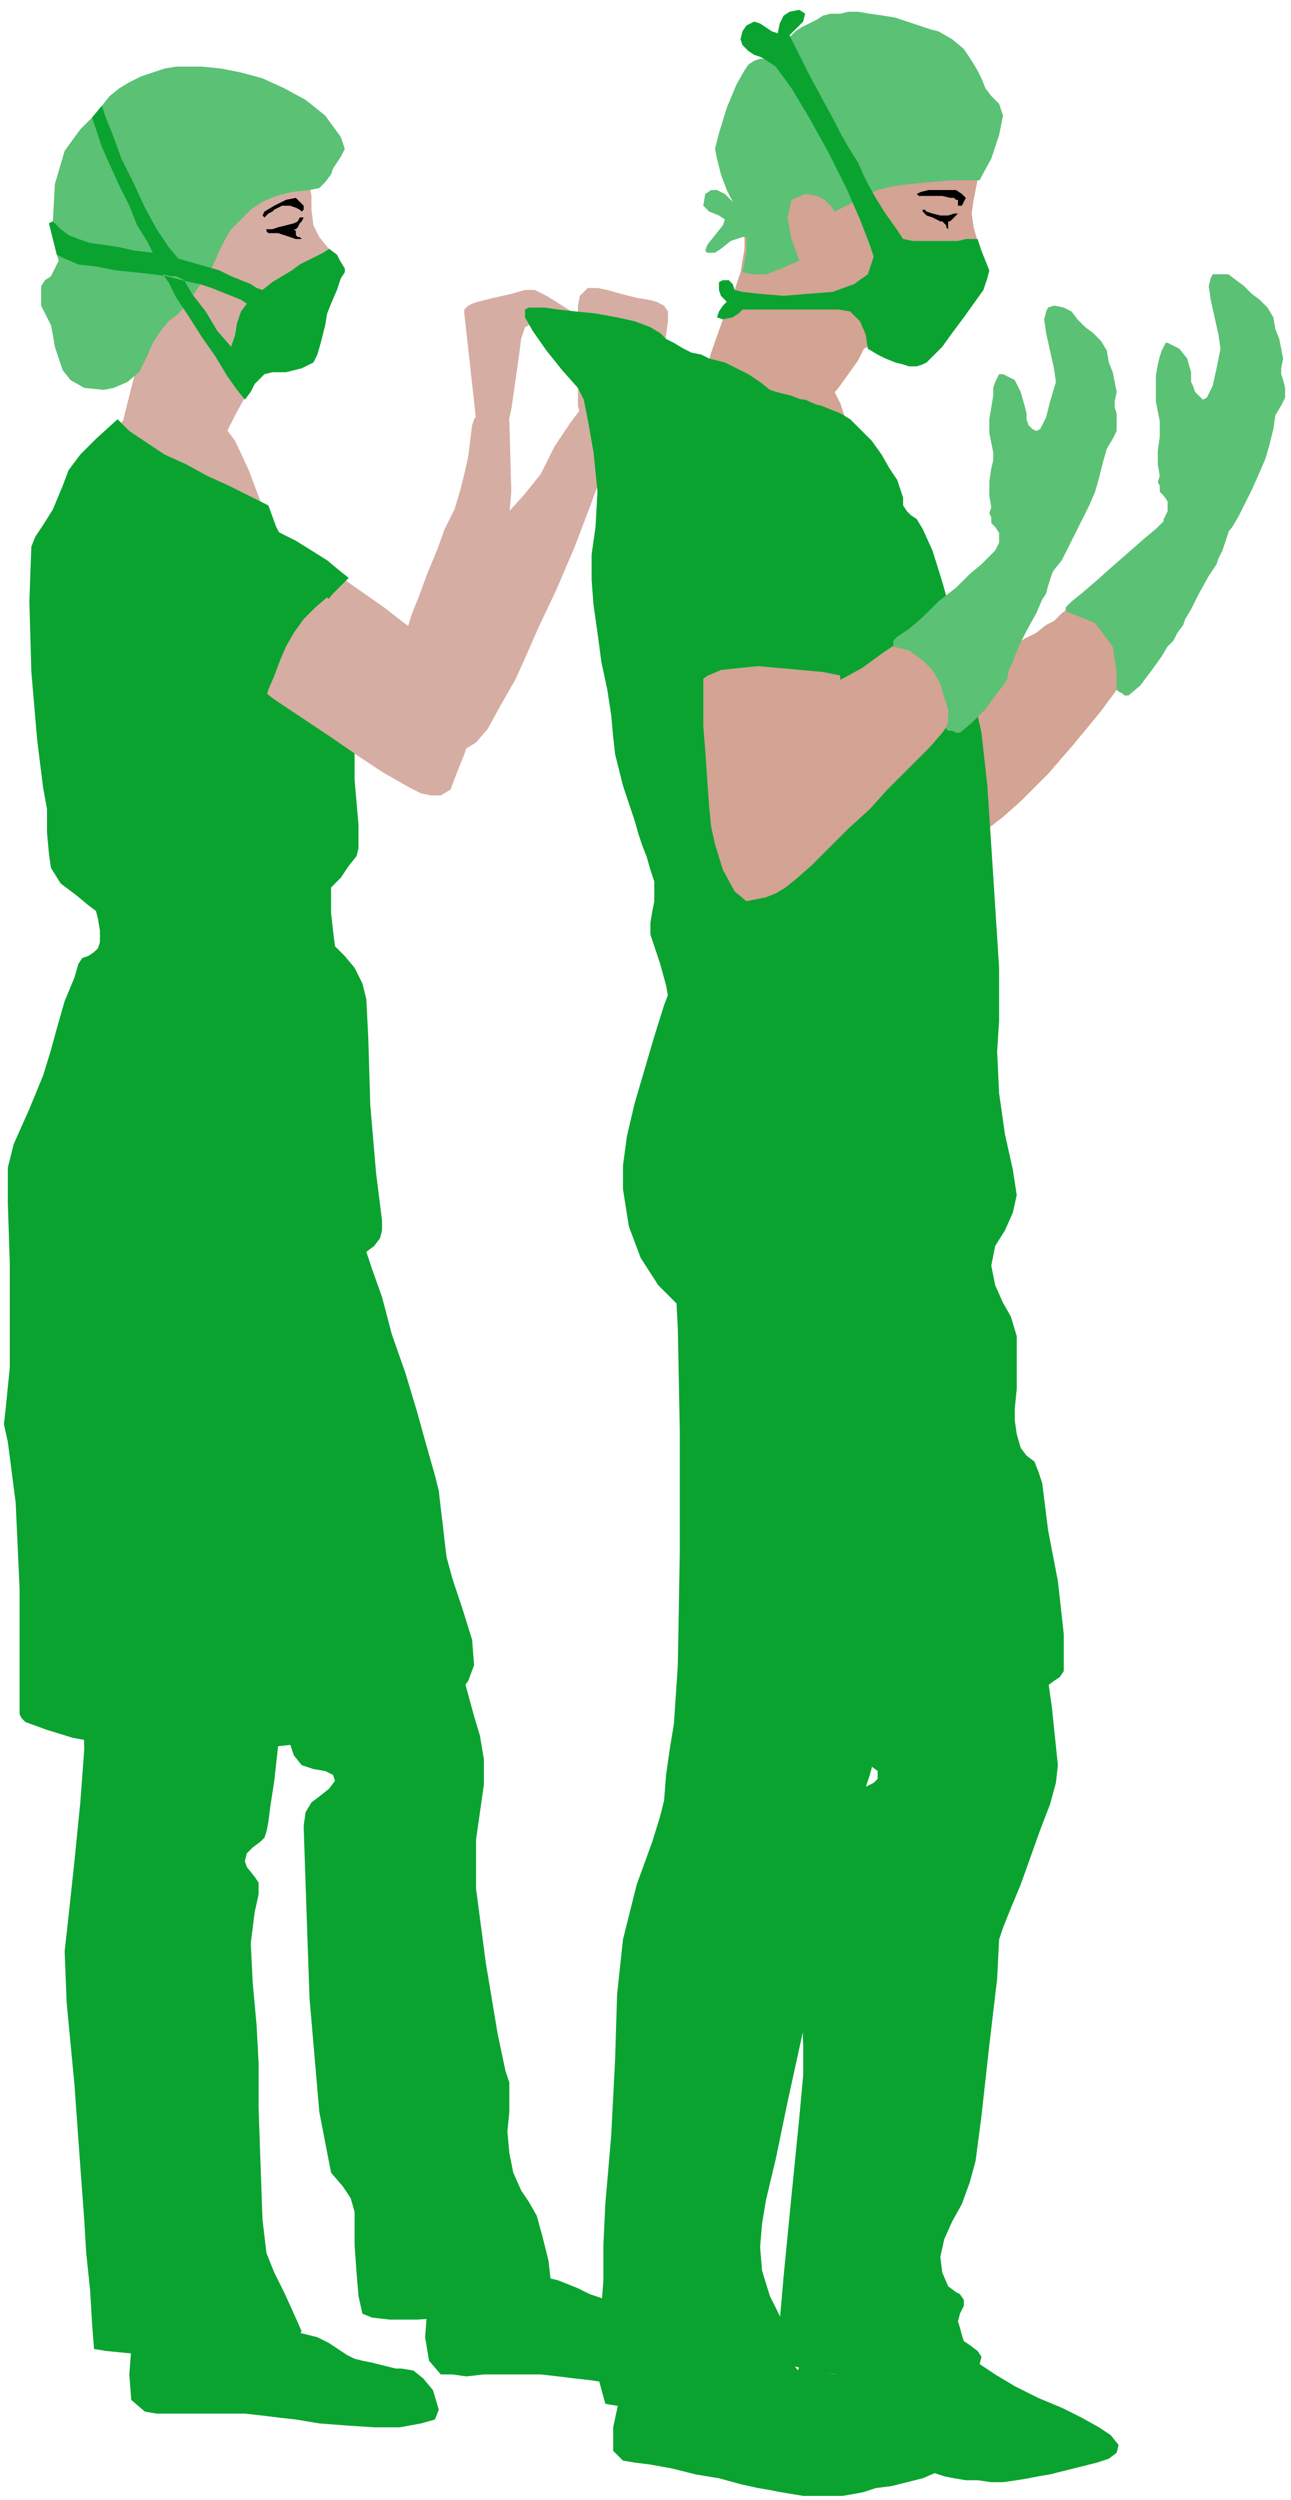 <svg xmlns="http://www.w3.org/2000/svg" fill-rule="evenodd" height="1.276in" preserveAspectRatio="none" stroke-linecap="round" viewBox="0 0 659 1276" width="63.264"><style>.pen1{stroke:none}.brush2{fill:#d6ada3}.brush3{fill:#000}.brush5{fill:#5bc175}.brush6{fill:#0aa330}.brush7{fill:#d3a393}</style><path class="pen1 brush2" d="m160 167 2-2 1-2v-2l-1-2v-1l1-1 1-1 1-2v-2l-1-2 1-2v-3l2-1 2-1h1l2-1 2-2 1-5-3-4-5-5-4-5-3-6-1-8v-7l-1-6-2-10-4-10-7-10-8-10-10-7-12-6-13-2H88l-14 4-11 5-9 7-7 8-5 9-2 10-1 11 1 11 5 20 8 14 7 10 5 7 5 7 2 10-1 11-4 15-4 16v14l3 11 5 7 5 2 6 1 5-1 6-1 5-4 6-4 5-7 5-8 6-12 6-11 5-8 5-3 7-1 7-1 7-2 4-3 1-4v-5l-1-4-1-3z"/><path class="pen1 brush2" d="m88 231 4-1 2-2 2-2 1-3-1-4-2-2-2-2-4-1-3 1-2 2-2 2-1 4 1 3 2 2 2 2 3 1zM82 78l3-1 3-2 1-2 1-4-1-3-1-3-3-1-3-1-4 1-2 1-2 3-1 3 1 4 2 2 2 2 4 1z"/><path class="pen1 brush3" d="m135 108 5-3 6-3 5-1 4 4v2l-1 1-1-1-2-1-3-1h-4l-2 1-2 1-1 1-2 1-1 1-1 1-1-1 1-2zm16 12 1 1h1l1 1h-3l-3-1-3-1-3-1h-5l-1-1v-1h3l3-1 4-1 4-1 2-1 1-2h2l-1 2-1 1-1 2-1 1h-1l1 1v2z"/><path class="pen1" style="fill:#f33" d="m148 158 2 2 3 2 3 3 4 2 2-2 1-2v-2l-1-2v-1l1-1 1-1 1-2v-2h-4l-4 2-5 2-4 2z"/><path class="pen1 brush3" d="M148 158h3l4 1h7v-1h-14z"/><path class="pen1 brush5" d="m53 199 5-1 7-3 6-5 4-8 3-7 4-6 4-5 4-3 5-5 6-9 7-10 4-9 3-6 3-5 5-5 5-5 6-4 7-3 8-2 9-1 5-1 3-3 3-4 1-3 2-3 2-3 2-4-2-6-8-11-10-8-11-6-11-5-11-3-10-2-10-1H90l-6 1-6 2-6 2-6 3-5 3-5 4-4 5-5 6-6 6-8 11-5 17-1 19-2 1 4 16 1 3-2 4-2 4-3 2-2 3v10l3 6 2 4 1 5 1 6 2 6 2 6 4 5 7 4 10 1z"/><path class="pen1 brush6" d="m29 130-4-16 2-1 4 4 4 3 5 2 6 2 7 1 7 1 9 2 9 1-3-6-5-8-4-10-5-10-5-11-4-9-3-9-2-6 5-6 2 6 4 10 4 11 6 12 6 13 6 11 6 9 5 6 7 2 7 2 7 2 6 3 5 2 5 2 3 2 3 1 5-4 5-3 5-3 4-3 4-2 4-2 4-2 3-2 4 3 2 4 2 3v2l-2 3-2 6-3 7-2 5-1 6-2 8-2 7-2 4-6 3-8 2h-7l-4 1-2 2-3 3-2 4-3 4-4-5-5-7-6-10-7-10-7-11-6-9-4-8-3-4 4 1h3l2 1 2 1 4 7 7 9 6 10 7 8 2-6 1-6 2-6 3-4-3-2-5-2-5-2-5-2-6-2-5-1-4-1-4-1-4-1-7-1-9-1-10-1-10-2-9-1-7-3-4-2z"/><path class="pen1 brush2" d="M314 214v1l-1 2-1 1-1 2-3 2h-6l-3-2-2-2v-2l-1-3v-2l-1-4v-51l1-5 2-2 2-2h5l5 1 7 2 8 2 6 1 4 1 4 2 2 3v5l-1 7-1 9-1 8v6l-1 2-3-2-3-3-2-6-4 11-4 8-4 5-3 5z"/><path class="pen1 brush2" d="m310 208-3-2h-6l-3 2-2 3v3l1 3 2 3 3 2h6l3-2 2-3v-3l-1-3-2-3z"/><path class="pen1 brush2" d="m71 302-13-11-6-12-1-12 4-11 8-9 11-5h12l13 5 6 4 7 5 7 5 6 4 10 5 10 6 10 6 11 7 10 7 10 7 10 7 9 7 4 3 3 1h3l3-1 6-5 6-6 5-8 5-9 5-10 6-10 8-10 9-10 8-10 7-14 8-12 6-8 2-1 1-1 2-1h2l4 1 3 1 3 3 1 3v3l-2 9-5 15-7 19-8 21-9 21-9 19-7 16-5 11-8 14-6 11-6 7-5 3-4 1-3-1-5-1-6-2-6-2-10-4-13-7-15-7-15-7-14-7-13-7-9-5-7-4-8-4-9-5-7-4-8-5-6-3-5-4-4-2z"/><path class="pen1 brush2" d="m313 213-1-3-2-3-2-1-4-1-3 1-2 2-2 3-1 3 1 3 2 3 2 1 4 1 3-1 3-2 1-2 1-4zM97 278l-1-3-2-3-2-1-4-1-3 1-2 2-2 2-1 4 1 3 2 3 2 1 4 1 3-1 3-2 1-2 1-4z"/><path class="pen1 brush6" d="m178 295-3 3-5 5-5 6-5 7-6 8-4 8-4 8-3 8-14-7-14-7-15-8-13-7-13-8-11-9-7-9-5-9-2-9v-9l2-7 3-7 5-5 6-4 8-2 8-1 9 1 7 2 7 3 6 4 5 4 4 4 4 3 3 2 4 2 6 3 7 4 8 4 8 5 8 5 6 5 5 4z"/><path class="pen1 brush2" d="m76 1151-2-14-4-15-5-17-6-19-6-20-5-22-4-23-2-25 1-21 4-24 5-22 3-13 1-7 1-9v-9l1-11v-47l-5-66-6-59-3-29 1-18 2-19 5-19 6-18 9-16 10-14 13-9 14-3 15 3 13 9 10 13 8 16 5 19 4 18 2 17 1 15v17l-2 21-3 23-3 22-2 12-4 15-4 16-6 16-5 16-6 15-4 13-4 10-1 10v34l-2 9-4 9-4 10-3 7-2 24-1 54 3 74 7 81-1 13-4 12-7 7h-8l-9-10-5-15-2-19v-18z"/><path class="pen1 brush2" d="m102 627 3-1 3-2 1-2 1-4-1-3-2-3-2-1-4-1-3 1-2 2-2 2-1 4 1 3 2 2 2 2 4 1zm-5 567 3-1 3-2 1-2 1-3-1-4-2-2-2-2-4-1-3 1-2 2-2 2-1 4 1 3 2 3 2 1 4 1z"/><path class="pen1 brush2" d="m90 1171-7 6-6 12-5 13-1 10 2 7 5 5 9 4h13l10-1 11 1 12 1 11 1 11 1 9 1 9 1h7l9-1 8-3 6-2 2-4-3-3-7-2-7-1-7-1-4-1-5-3-7-3-7-4-7-4-7-4-6-4-4-2-4-2-4-4-6-3-6-4-6-3-6-3-6-1h-6z"/><path class="pen1 brush2" d="m97 1194 3-1 3-2 1-2 1-4-1-3-2-3-3-1-3-1-3 1-3 2-1 3-1 3 1 3 2 3 2 1 4 1z"/><path class="pen1 brush6" d="m68 1191-1 8-1 13 1 13 7 6 6 1h45l9 1 8 1 9 1 12 2 13 1 15 1h13l11-2 7-2 2-5-3-10-5-6-5-4-6-1h-3l-4-1-4-1-4-1-5-1-4-1-4-2-3-2-6-4-6-3-8-2-7-3-9 2-9 1-10 2-11 1-11 1-10-1-10-1-9-2z"/><path class="pen1 brush6" d="m48 1199 6 1 10 1 13 1 14 1h28l11-1 7-1 6-3 5-3 3-2 3-3-4-9-5-11-5-10-4-10-2-17-1-28-1-29v-23l-1-19-2-22-1-20 2-16 2-9v-6l-2-3-4-5-1-3 1-4 3-3 4-3 2-2 1-3 1-5 1-8 2-13 3-27 5-36 6-40 5-42 4-38 3-31 1-20-2-23-4-21-5-20-7-18-8-15-9-11-10-7-12-3-21 3-17 7-12 10-9 14-6 15-4 17-2 16v16l1 45 1 75 1 75 1 43-2 27-3 30-3 28-2 18 1 26 4 42 3 42 2 27 1 17 2 19 1 17 1 13z"/><path class="pen1 brush2" d="m78 564-9 5-6 6-5 8-1 9-1 12v19l4 26 10 30 9 22 9 19 9 18 9 17 10 19 12 20 15 23 18 27 8 13 7 17 6 19v16l-3 18-4 23-1 26 3 25 5 16 8 21 9 26 10 26 10 26 9 23 6 17 4 10 4 9 4 6 3 4 3 2 3 2 4 1 4 1h2l2-3 1-6-1-9-3-13-4-15-5-15-3-14-3-12-3-32-5-57-5-57-3-31-2-18 1-14 2-12 1-9-2-15-5-16-5-16-4-16-4-23-4-25-6-25-6-24-6-23-6-20-6-17-5-13-10-20-10-18-11-16-12-13-13-9-13-5H93l-15 4z"/><path class="pen1 brush2" d="m105 626 3-2 1-3 1-3-1-3-2-3-3-1-3-1-3 1-3 2-1 3-1 3 1 3 2 3 3 1 3 1 3-1zm150 546 3-2 1-3 1-3-1-3-2-3-3-1-3-1-3 1-3 2-2 3v6l2 3 3 1 3 1 4-1z"/><path class="pen1 brush2" d="m245 1150-7 6-6 12-5 13-1 10 1 7 5 5 9 4h14l10-1 11 1 12 1 11 1 11 1 9 1 9 1h7l9-1 8-3 6-2 1-4-3-3-6-2-8-1-6-1-4-1-5-3-7-3-7-4-7-4-7-4-6-4-4-2-4-2-5-4-5-3-6-4-6-3-6-3-6-1h-6z"/><path class="pen1 brush2" d="m252 1173 3-1 3-2 1-2 1-4-1-3-2-3-3-1-3-1-3 1-3 2-2 3v3l1 3 2 3 2 1 4 1z"/><path class="pen1 brush6" d="m219 1171-1 9-1 13 2 12 6 7h6l7 1 9-1h29l9 1 8 1 9 1 12 2 13 1 15 1h13l11-1 7-3 2-5-3-10-5-6-5-4-6-1h-3l-4-1-5-1-5-1-5-1-4-1-5-1-3-2-5-2-5-3-5-3-6-2-6-3-5-2-5-2-4-1-8 2-7 2-8 2-8 2-7 2-8 1-8-1-8-2z"/><path class="pen1 brush6" d="m185 1181 5 2 9 1h14l16-1 16-3 15-4 12-6 9-7-1-9-3-12-3-11-4-7-4-6-4-9-2-10-1-11 1-10v-15l-2-6-4-19-6-36-5-38v-25l2-14 2-14v-13l-2-12-3-10-3-11-3-11-4-12-3-13-5-22-7-30-7-33-8-33-9-31-7-24-6-16-6-11-6-14-7-14-9-14-10-13-12-10-13-7-15-3-15 1-14 5-12 8-8 11-6 15-2 18 3 23 7 26 11 30 14 31 14 32 15 31 13 30 12 27 8 23 5 19 1 6 2 6 4 5 6 2 6 1 4 2 1 3-3 4-5 4-4 3-3 5-1 7 1 30 2 58 5 58 6 31 6 7 4 6 2 7v17l1 14 1 12 2 9z"/><path class="pen1 brush2" d="m90 202-11 2-11 6-11 10-10 14-9 16-7 19-5 22-2 23 1 21 4 22 6 23 6 23 6 21 6 18 4 15 1 10-1 12-4 15-5 16-6 16-6 16-5 16-4 13-2 11 1 17 3 16 6 13 8 12 10 10 12 7 13 4 16 2h8l9-2 9-2 8-3 8-3 6-4 5-3 2-4 4-14 5-21 5-23 3-15 2-14 2-19 1-20-2-19-3-22-1-25v-24l1-23v-15l-1-6v-2l7-8 6-10 4-9 1-8-2-4-2-4-4-5-5-5-5-6-6-7-5-8-5-9-5-11-5-14-6-16-6-16-7-15-9-12-10-8-11-3z"/><path class="pen1 brush2" d="m88 287 4-1 2-2 2-2 1-3-1-4-1-2-3-2-3-1-4 1-2 1-2 3-1 3 1 4 2 2 2 2 3 1zm0-56 4-1 2-2 2-2 1-3-1-4-1-2-3-2-3-1-4 1-2 1-2 3-1 3 1 4 1 2 3 2 3 1zm13 396 4-1 2-2 2-2 1-3-1-4-1-2-3-2-3-1-4 1-2 1-2 3-1 3 1 4 2 2 2 2 3 1z"/><path class="pen1 brush6" d="m13 879 11 4 13 4 16 3 17 2 18 1h38l19-2 18-2 18-3 16-3 14-5 12-6 10-6 6-8 3-8-1-13-5-16-5-15-3-11-1-8-1-9-1-8-1-9-2-8-4-14-5-18-6-20-7-20-5-19-5-14-3-9 4-3 3-4 1-4v-5l-3-24-3-35-1-34-1-20-2-8-4-8-5-6-5-5-1-8-1-9v-13l5-5 4-6 4-5 1-4v-12l-2-23v-25l4-20 1-4v-5l-1-5-2-4-3-4-5-7-6-9-8-11-7-12-7-12-6-11-4-11-10-5-10-5-11-5-11-6-11-5-9-6-9-6-6-6-11 10-8 8-6 8-3 8-5 12-5 8-4 6-2 5-1 28 1 36 3 35 3 24 2 11v12l1 11 1 7 5 8 8 6 6 5 4 3 1 4 1 6v6l-1 3-2 2-3 2-3 1-2 3-2 7-5 12-4 14-3 11-4 13-7 17-8 18-3 12v18l1 31v53l-1 10-1 10-1 9 2 9 4 31 2 44v64l1 2 1 1 1 1z"/><path class="pen1 brush2" d="m259 218-1 3-2 3-3 1h-4l-3-1-2-3-1-2v-4l-1-10-2-18-2-18-1-9v-2l2-2 2-1 3-1 8-2 9-2 7-2h5l6 3 8 5 8 5 2 3-2 2h-3l-2 1-3-1-3-1-4-1-5-1-3 1-2 2-2 1-1 3-1 3-1 8-2 14-2 14-2 9z"/><path class="pen1 brush2" d="M253 209h-4l-2 1-3 2-1 3v4l1 2 2 3 3 1h4l3-1 2-3 1-3v-3l-1-3-2-2-3-1z"/><path class="pen1 brush2" d="m70 301-11-14-5-13 2-13 7-11 10-7 12-3 13 2 13 9 4 4 4 4 4 6 5 5 5 6 5 5 5 5 4 3 6 4 6 6 8 6 7 6 7 7 7 6 6 6 4 4 3 2h3l1-3 2-9 3-10 4-10 4-11 5-12 4-11 5-10 3-10 2-8 2-9 1-8 1-8 1-3 2-3 3-2 3-1h4l3 2 2 2 1 3 1 36-4 46-8 45-8 31-4 12-4 10-3 8-5 3h-5l-5-1-6-3-7-4-7-4-12-8-13-9-15-10-15-10-13-10-11-8-7-6-5-4-5-5-6-4-5-5-5-4-5-4-4-3-4-3z"/><path class="pen1 brush2" d="m259 216-1-3-2-3-2-1h-4l-3 1-3 2-1 2v4l1 3 2 3 2 1h4l3-1 3-2 1-3v-3zM97 277l-1-3-2-2-3-1-3-1-3 1-3 2-1 3-1 4 1 3 3 2 2 1 4 1 3-1 2-3 1-2 1-4z"/><path class="pen1 brush6" d="m101 242-16-4-12 2-10 5-8 9-4 10-1 11 2 10 5 9 4 4 7 7 11 9 12 11 13 11 12 10 11 8 8 5 2-7 3-7 3-8 3-7 4-7 5-7 6-6 7-6-6-5-7-6-6-6-6-6-7-5-5-6-5-6-5-5-7-8-4-4-4-3-5-2z"/><path class="pen1 brush7" d="m472 20 6 4 6 5 6 6 5 7 4 7 4 8 2 8v8l-2 10-4 9-2 10-1 7 1 7 2 7 1 6 1 3 2 4v3l-2 2-3 1h-7l-2 1-1 3 1 3v3l-2 2-3 1 1 2v2l-2 2-1 1-2 1-2 2-1 2v2l-1 6-4 6-8 3-11-3-3-1-3-2-4-1-2 1-3 6-5 7-5 7-7 8-7 7-7 6-7 5-8 2h-7l-7-2-6-3-5-4-5-5-3-6-1-6 1-6 4-14 6-17 6-15 3-9 2-12v-15l-3-15-4-11V73l4-17 8-18 12-14 9-6 8-5 8-3 8-2h9l9 2 11 4 13 6z"/><path class="pen1 brush7" d="M395 197h4l3-1 2-2 2-3v-3l-1-3-2-3-3-1-3-1-3 1-3 2-1 3-1 4 1 3 2 2 3 2zm3-126h4l3-1 2-2 2-3v-3l-1-3-1-3-3-1-4-1-3 1-3 2-1 3-1 3 1 3 2 3 3 2z"/><path class="pen1 brush3" d="m491 105 1-2 1-2-2-2-3-2h-14l-4 1-2 1 1 1h12l4 1h2l1 1h1v3h2zm-6 8 1-1 1-1 1-1 1-1h-2l-3 1h-4l-4-1-3-1-1-1h-1v1l1 1 1 1 3 1 2 1 2 1h1l1 1 1 1v1l1 1v-4h1zm-1 42-2-1h-2l-3-1-3-1v-1h-1l-1 1h-2v1h3l1 1 3 1 2 1h6-1v-1z"/><path class="pen1 brush5" d="m374 103-4-4-4-2h-3l-3 2-1 6 3 3 5 2 3 2-1 3-4 5-4 5-1 3 1 1h4l3-2 5-4 6-2h2v7l-1 6-1 5 5 1h7l8-3 9-4-4-11-2-11 2-9 7-3 6 1 4 2 3 3 2 3 8-4 7-4 7-3 8-2 8-1 10-1 12-1h14l6-11 4-12 2-10-2-6-4-4-3-4-2-5-2-4-3-5-4-6-6-5-7-4-4-1-6-2-6-2-6-2-6-1-7-1-6-1h-5l-4 1h-5l-4 1-3 2-4 2-4 2-3 2-3 3-3 2-3 2-4 3-3 4h-2l-3 1-3 2-2 3-4 7-5 12-4 13-2 8 1 5 2 8 3 8 3 6z"/><path class="pen1 brush6" d="M499 122h-6l-4 1h-23l-5-1-4-6-5-7-5-8-5-9-4-9-5-8-4-7-3-6-6-11-7-13-6-12-4-8 3-3 4-4 1-4-3-2-5 1-3 2-2 4-1 5-3-1-3-2-3-2-3-1-4 2-2 3-1 4 1 3 3 3 3 2 3 1 2 1 6 4 8 11 9 15 10 18 9 18 7 16 5 13 2 6-3 9-7 5-11 4-13 1-12 1-12-1-9-1-4-1-1-3-2-2h-3l-2 1v4l1 3 3 3-2 2-2 3-1 3 3 1 5-1 3-2 1-1 1-1h49l6 1 5 5 3 7 1 7 5 3 4 2 5 2 4 1 3 1h4l3-1 2-1 3-3 5-5 5-7 6-8 5-7 5-7 2-6 1-4-2-5-2-5-1-3-1-3z"/><path class="pen1 brush7" d="m607 281 5 1h5l3-3 3-4 2-5 1-3 1-4 2-4 4-6 4-9 5-10 3-9 3-8 2-7 2-6v-5l-1-5v-5l1-5 1-4v-6l-2-3-2-3-2-2-4-4-5-5-5-5-5-4-4-4-4-3h-1l-1 7 2 10 3 11 3 9-1 5-2 7-2 6-1 6-1 4-2 2h-2l-2-2-2-3-2-4-2-3-1-4-1-5-2-5-4-4-3-1-2 3v6l-1 6v13l1 5 1 3 1 4v21l1 4 1 5 2 6 1 5v15l1 3 2 3 3 2z"/><path class="pen1 brush7" d="M616 264h-3l-3 1-3 1-2 3-1 3 1 3 2 3 3 2 3 1 3-1 3-2 2-3 1-3-1-3-2-3-3-2z"/><path class="pen1 brush5" d="m605 285 5 1h4l3-1 2-1 2-4 4-6 4-5 3-5 3-6 4-8 4-9 3-7 2-7 2-8 1-7 3-5 2-4v-5l-1-4-1-3v-3l1-5-1-5-1-5-2-5-1-6-3-5-4-4-4-3-4-4-4-3-4-3h-8l-1 2-1 4 1 7 2 9 2 9 1 7-2 10-2 9-3 6-2 1-2-2-2-2-1-3-1-2v-5l-2-7-4-5-6-3h-1l-1 2-1 2-1 3-1 4-1 6v13l1 5 1 5v8l-1 7v7l1 6-1 3 1 2v3l2 2 2 3v5l-1 2-1 2v3l-1 2v3l1 4 3 3 4 3 4 2z"/><path class="pen1 brush7" d="m363 229-5 14v16l4 14 5 13 5 8 4 8 5 7 5 7 4 6 4 5 2 4 2 3 3 8 5 11 5 12 5 9 5 7 6 7 4 8 4 7 3 4 4 5 6 7 7 7 7 7 6 5 5 4 4 1 4-2 6-4 8-6 8-7 9-7 9-8 8-8 6-6 13-15 14-17 14-19 13-18 12-17 10-14 7-12 4-6 1-4v-4l-2-3-4-3-4-1h-4l-3 2-3 2-3 3-8 5-9 8-11 8-12 9-10 8-8 6-4 4-4 2-5 4-6 3-7 5-7 5-7 6-6 6-5 7-9-9-5-10-4-11-5-11-7-15-9-19-9-19-4-15-4-12-7-11-9-10-9-6-5-2h-11l-7 2-6 3-7 4-6 7-5 8z"/><path class="pen1 brush7" d="m620 276 1-3v-3l-1-3-3-2-3-1h-3l-3 2-2 2-1 3v3l1 3 3 3 3 1 3-1 3-1 2-3zm-219-20 1-3v-3l-2-3-2-2-3-1-3 1-3 1-3 3-1 3 1 3 1 3 3 2 3 1 3-1 3-1 2-3z"/><path class="pen1 brush5" d="M544 312v-2l1-1 2-2 5-4 7-6 9-8 8-7 8-7 6-5 3-3 4-4 7-6 6-4h4l4 3 5 4 4 6v6l-2 6-1 3-2 4-1 3-4 6-5 9-4 8-3 5-1 3-3 4-2 4-3 3-3 5-5 7-6 8-6 5h-2l-1-1-2-1-1-1v-9l-2-13-9-12-15-6z"/><path class="pen1 brush6" d="M402 204h-12l-10 4-9 6-7 8-5 10-4 9-1 9v8l3 11 5 12 5 12 7 13 6 12 6 10 4 9 3 5 5 9 8 13 7 11 6 8 8-7 8-7 8-7 9-7 8-6 8-5 6-3 6-1-4-13-4-14-5-13-6-12-7-14-7-17-6-15-4-10-2-3-3-4-3-5-4-4-5-4-5-4-6-3-7-1z"/><path class="pen1 brush7" d="m398 587-8 3-9 5-8 7-7 9-6 9-4 11-1 11 1 12 3 9 5 11 5 12 6 12 6 12 6 10 4 9 3 6 4 8 7 16 8 20 10 22 9 22 9 21 6 16 4 9 4 12 4 12 2 10v6l-2 4-4 7-5 10-6 12-6 12-6 13-4 11-3 9-3 30 1 31 2 27 2 14v22l-3 34-2 34 1 23 4 12 5 9 5 5 5 1 3-2 2-5 3-7 1-7 1-8 3-15 5-21 6-22 6-23 5-21 5-17 3-10 5-16 7-20 5-21 4-17 3-15 3-15 3-13 3-10 5-9 7-12 6-14 1-13-3-20-5-29-4-31-3-24-2-21-3-23-4-25-5-24-10-31-11-26-13-21-13-16-15-11-16-7-16-2-16 2z"/><path class="pen1 brush7" d="m416 636 3-1 2-3 1-3v-4l-2-3-2-2-3-1h-4l-3 2-2 2-1 3v4l1 3 3 2 3 1h4zm24 568 3-2 2-2 1-3v-4l-1-3-3-2-3-1h-3l-3 1-2 3-1 3v3l1 3 3 3 2 1h4z"/><path class="pen1 brush7" d="m432 1177-3 2-4 4-4 5-3 7-4 9-4 8-3 9v10l1 8v4l1 3 4 1h9l7 1 9 1 6 1 8 2 9 1 10 2 10 1 10 1 10 1h9l8-1h9l8-1 8-1 6-1 5-1 3-2 1-2-2-3-5-3-7-4-8-4-8-3-9-3-6-3-5-2-9-7-10-7-11-9-11-8-11-7-10-6-8-3h-6z"/><path class="pen1 brush7" d="m441 1203 3-1 1-3 1-3v-3l-2-3-3-2-3-1h-3l-3 2-2 3-1 3 1 3 1 3 3 2 3 1 4-1z"/><path class="pen1 brush6" d="m409 1205-4 12-3 14v12l4 5 6 1 9 2 11 2 12 2 12 3 11 2 9 2 6 2 5 1 6 1h6l7 1h6l7-1 6-1 5-1 6-1 8-2 8-2 8-2 6-2 4-3 1-4-4-5-6-4-9-5-10-5-12-5-12-6-10-6-9-6-6-7-10 3-11 3-12 3-12 3-11 1h-11l-9-2-8-5z"/><path class="pen1 brush6" d="m406 1208 9 2 12 2 13 2 15 1h14l13-1 10-2 8-5 1-4-2-3-4-3-3-2-1-3-1-4-1-3 1-4 2-4v-3l-2-3-2-1-4-3-3-7-1-8 2-9 4-9 5-9 4-11 3-11 3-23 4-36 4-34 1-20 2-6 4-10 5-12 5-14 5-14 5-13 3-11 1-9-3-29-7-50-7-52-6-37-6-34-9-31-10-25-13-22-14-17-16-12-18-7-19-3-13 1-12 4-12 7-11 8-8 11-6 12-1 14 2 15 4 11 9 23 13 32 13 35 14 36 11 32 9 24 3 13 2 13 4 12 5 11 6 5 4 3v4l-2 2-4 2-3 1-3 3-2 4-1 4-4 7-6 11-7 13-4 13-3 24v27l1 25v15l-2 22-4 40-4 41-2 23-1 9 1 6 2 5 6 3z"/><path class="pen1 brush7" d="m413 587-12 1-10 4-10 6-8 8-6 9-5 10-4 11-1 10v17l2 27 1 28v50l1 14 1 12 1 14 1 19v22l-1 22-1 19-2 13-3 11-4 10-6 16-10 23-8 26-5 24 1 26 4 30 4 30 2 25v69l4 14 6 11 6 8 5 3 4-3 5-6 4-9 3-8 1-17 3-31 4-32 4-23 9-34 8-42 7-38 5-21 4-11 7-13 6-14 4-12 3-14 4-19 5-20 4-16 3-9 4-14 5-16 5-18 4-19 4-18 3-15 2-11 1-37-2-29-6-24-7-19-11-13-12-9-14-6-16-2z"/><path class="pen1 brush7" d="m413 636 3-1 3-1 2-3 1-3-1-4-1-2-3-2-3-1-4 1-2 1-2 3-1 3 1 4 1 2 3 2 3 1zm-57 573 4-1 2-1 2-3 1-3-1-3-1-3-3-2-3-1-4 1-2 1-2 3-1 3 1 4 1 2 3 2 3 1z"/><path class="pen1 brush7" d="m351 1182-3 2-4 4-4 5-3 7-4 9-4 8-3 10v22l1 3 5 1h4l5-1 7 1 9 1 6 1 8 2 9 2 10 1 10 2 10 1h27l9-1h8l8-1 6-1 5-1 4-2 1-2-2-3-5-3-7-4-8-4-9-3-8-4-7-3-5-2-9-6-10-8-11-9-11-8-11-7-10-5-8-4h-6z"/><path class="pen1 brush7" d="m359 1209 3-2 2-3 1-3-1-3-1-3-3-2-3-1-3 1-3 1-2 3-1 3 1 4 1 3 3 1 3 1h3z"/><path class="pen1 brush6" d="m320 1213-4 12-3 14v12l5 5 6 1 8 1 11 2 12 3 12 2 11 3 9 2 6 1 5 1 6 1 6 1h20l6-1 5-1 6-2 8-1 8-2 8-2 7-3 4-3 1-4-3-5-6-4-9-4-11-5-12-5-12-6-11-6-9-7-6-7-10 3-11 4-12 3-12 2-11 2h-11l-9-2-8-5z"/><path class="pen1 brush6" d="m309 1227 6 1 9 1 11 1 14-1 14-1 15-4 14-6 14-10 1-4-1-5-3-8-5-9-5-10-4-13-1-12 1-12 2-12 5-21 6-29 7-32 7-33 7-30 6-24 4-15 6-18 5-15 3-11 1-7 2-8 4-18 7-26 8-30 7-32 6-33 4-29v-24l-2-20-3-20-5-18-6-16-9-13-12-10-16-7-21-2-21 2-16 6-12 9-8 12-6 14-3 16-1 18 1 19 1 52v63l-1 57-2 30-2 12-2 14-1 13-2 8-4 13-8 22-7 28-3 28-1 33-2 39-3 35-1 21v18l-2 27v25l3 11z"/><path class="pen1 brush7" d="m322 610 4-34 8-35 9-30 6-19 3-12v-26l-1-10-4-18-4-18-3-12-5-13-8-22-8-28-3-33 3-24 7-23 9-22 12-20 13-17 13-13 13-8 12-3 6 2 6 3 5 5 4 6 4 7 3 7 3 6 2 6 2 6 3 6 4 6 4 7 5 7 4 6 5 6 4 6 8 13 7 17 6 17 4 14 2 14-1 14-2 12-2 7-1 7 1 9 1 10 2 9v10l-1 12-2 13-2 10v12l2 17 3 18 2 15 1 14v13l-2 12-1 10v7l-1 10v13l-1 14-3 15-5 15-7 15-11 13-6 5-8 5-9 4-10 4-11 2h-13l-13-2-14-5-10-5-10-7-9-8-8-9-6-10-6-9-3-10-1-8z"/><path class="pen1 brush7" d="m398 197 3-1 3-1 1-3 1-3-1-4-1-2-3-2-3-1-4 1-2 2-2 2-1 4 1 3 2 2 2 2 4 1zm-4 64 3-1 3-2 1-2 1-3-1-4-1-2-3-2-3-1-3 1-3 1-2 3-1 3 1 4 2 2 2 2 4 1zm19 375 4-1 2-2 2-2 1-3-1-4-1-2-3-2-3-1-4 1-2 1-2 3-1 3 1 4 2 2 2 2 3 1z"/><path class="pen1 brush6" d="m347 491-3 9-5 13-5 16-5 17-5 17-4 17-2 15v12l3 19 6 16 9 14 11 11 12 9 14 7 15 4 16 1 17-1 16-5 16-7 14-9 12-11 10-13 7-15 4-17 1-38-1-39-3-29-1-12-18 3-19 3-20 2-20 1h-20l-19-2-18-3-15-5z"/><path class="pen1 brush6" d="m330 437 2 7 2 6v10l-1 5-1 6v6l2 6 3 9 3 11 2 11 2 10 2 9 2 11 1 11-1 9-1 6v6l1 5 2 5 4 12 5 22 5 26 3 20 2 17 2 18 1 16v9l1 4 1 4 3 4 2 5 5 10 8 19 8 20 3 18 2 13 5 10 8 9 12 6 7 2 8 3 8 3 9 3 9 3 9 3 9 1 9 1h8l8-1 8-2 6-1 6-2 4-3 3-2 2-3v-19l-3-27-5-26-2-16-1-8-2-6-2-5-4-3-3-4-2-7-1-7v-6l1-10v-27l-3-10-4-7-4-9-2-10 2-10 5-8 4-9 2-9-2-13-4-18-3-21-1-21 1-16v-27l-3-47-3-46-3-27-2-9-3-15-4-17-6-18-5-18-5-16-5-11-3-5-3-2-2-2-2-3v-4l-1-3-2-6-4-6-4-7-5-7-6-6-5-5-5-3-5-2-5-2-5-1-5-2-5-2-4-1-4-1-3-1-5-4-6-4-6-3-6-3-4-1-4-1-4-2-5-1-4-2-5-3-4-2-3-3-5-3-8-3-9-2-11-2-10-1-9-1-7-1h-8l-2 1v4l4 7 7 10 8 10 8 9 3 6 2 10 3 17 2 20-1 18-2 14v13l1 13 2 14 2 15 3 14 2 13 1 11 1 9 2 8 2 8 3 9 3 9 2 7 2 6 2 5z"/><path class="pen1 brush7" d="m515 297 5 2h5l4-3 3-4 2-5 1-3 1-4 2-3 4-6 5-9 5-9 4-9 3-8 3-7 2-6v-15l2-5 1-3v-6l-2-3-2-3-5-7-9-11-8-9-4-3-2 7 1 10 3 11 2 9-1 6-2 6-3 7-2 6-1 4-2 1h-2l-1-2-2-3-2-4-2-3v-4l-1-5-3-6-3-4-3-1-2 3-1 6v6l-1 5-1 3v5l1 4 1 4 1 4v6l-1 5-1 5v9l2 5 1 6 1 5v8l-1 3v6l2 3 3 3z"/><path class="pen1 brush7" d="m526 281-4-1-3 1-3 1-2 3-1 3 1 3 1 3 3 2 3 1h3l3-2 2-3 1-3v-3l-2-3-2-2z"/><path class="pen1 brush5" d="m515 304 5 1 5 1 4-1 3-3 2-5 4-6 4-5 3-6 3-6 4-8 4-8 3-7 2-7 2-8 2-7 3-5 2-4v-9l-1-3v-3l1-5-1-5-1-5-2-5-1-6-3-5-4-4-4-3-4-4-3-4-4-2-5-1-3 1-1 2-1 4 1 7 2 9 2 9 1 7-3 10-2 8-3 6-2 1-2-1-2-2-1-3v-3l-1-4-2-7-3-6-6-3h-2l-1 2-1 2-1 3v4l-1 6-1 6v7l1 5 1 5v4l-1 4-1 7v7l1 6-1 3 1 2v3l2 2 2 3v5l-1 2-1 2-1 3-2 3v3l1 4 2 4 3 4 4 2z"/><path class="pen1 brush7" d="m401 453 5-4 8-7 9-9 10-10 11-10 9-10 9-9 7-7 6-6 6-7 6-8 6-7 5-7 5-7 4-6 3-4 6-10 6-13 6-12 4-8 1-4-1-5-2-3-2-3-3-2h-3l-6 3-7 8-6 6-8 8-10 8-11 8-11 9-12 8-11 8-11 6-2-21 1-20 4-18 5-19 3-17-2-15-5-12-6-8-7-5-7-4-7-2-8-1-8 1-8 3-7 5-7 7-8 15-4 17v17l2 13 2 9 1 8v6l-1 5-1 10v50l1 12 1 15 1 14 1 10 2 9 4 13 6 11 6 5 5-1 5-1 5-2 5-3z"/><path class="pen1 brush7" d="m400 258 2-3v-3l-1-3-2-3-3-2h-2l-3 1-3 2-2 3v6l2 3 3 2h3l3-1 3-2zm128 36 2-3v-3l-1-3-2-3-3-2h-2l-3 1-3 2-2 3-1 3 1 3 2 3 3 2h3l3-1 3-2z"/><path class="pen1 brush6" d="m430 345-10-2-11-1-11-1-11-1-10 1-9 1-7 3-4 3-2-25-1-26v-39l1-12 3-11 3-9 5-8 6-7 8-4 9-3 11-1 11 1 9 4 7 5 6 6 4 8 3 8 1 8 1 8-1 10-2 16-2 17-3 11-2 8-2 12-1 11 1 9z"/><path class="pen1 brush5" d="M456 330v-3l2-2 6-4 7-6 8-8 9-7 7-7 6-5 3-3 4-4 7-6 6-4h5l4 3 4 4 4 6v6l-2 6-1 3-1 4-2 3-3 7-5 9-4 8-2 5-1 3-2 4-1 5-2 3-4 5-5 7-7 7-6 5h-2l-2-1h-2l-1-1 1-4v-6l-2-6-2-7-4-7-5-5-7-5-8-2z"/></svg>
